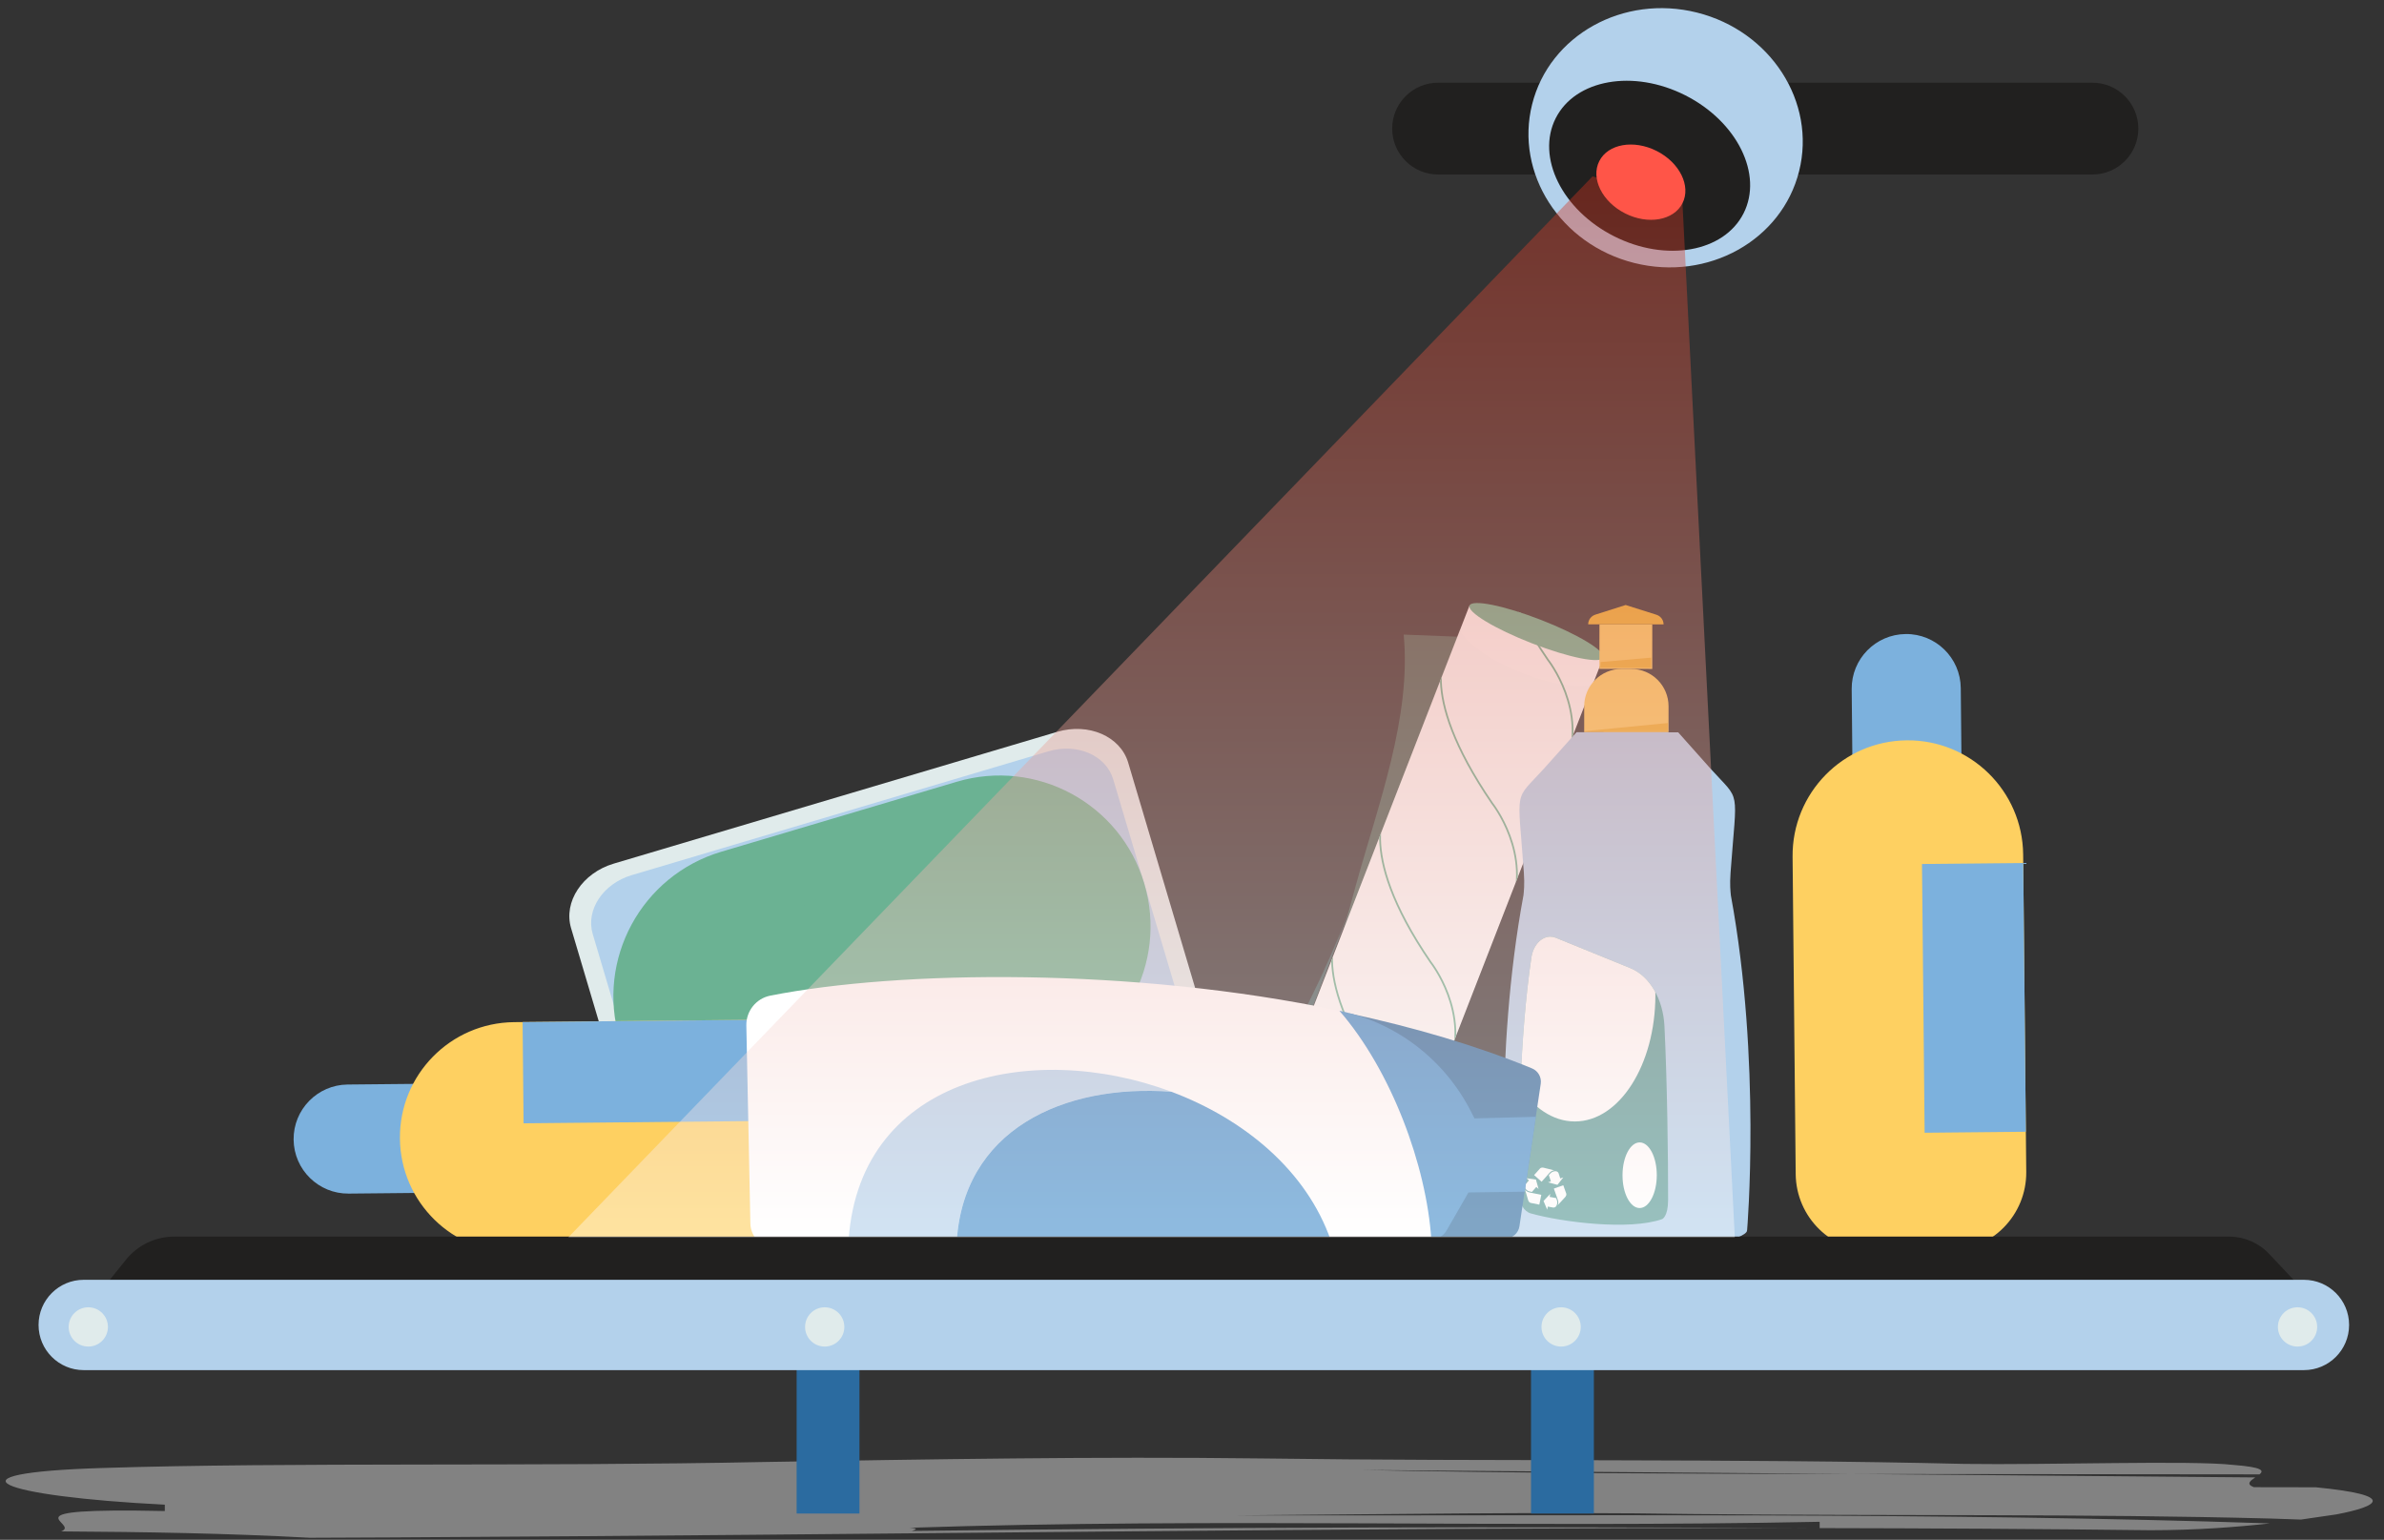 <?xml version="1.0" encoding="UTF-8"?> <svg xmlns="http://www.w3.org/2000/svg" width="562" height="363" viewBox="0 0 562 363"><rect x="0" y="0" width="562" height="363" fill="#333333" stroke="none"/><path id="--64" fill="#c6c6c6" stroke="none" opacity="0.54" style="mix-blend-mode:multiply" d="M 542.423 358.235 C 540.027 358.152 537.632 358.073 535.274 357.993 C 491.409 356.843 447.527 357.406 398.77 356.927 C 364.637 356.36 325.638 357.01 291.513 357.248 C 372.399 357.376 457.425 356.518 535.103 359.143 C 527.254 360.001 517.868 360.739 506.944 360.747 C 480.656 360.43 454.705 360.289 428.967 360.247 C 428.962 359.868 428.962 359.131 428.958 358.76 C 355.843 360.239 287.551 357.777 214.427 360.168 C 217.027 360.351 215.49 360.668 214.952 360.914 C 214.769 360.914 214.598 360.918 214.432 360.918 C 214.598 360.918 214.769 360.914 214.952 360.914 C 214.465 361.13 214.765 361.293 219.314 361.26 C 214.765 361.293 214.465 361.13 214.952 360.914 C 286.901 360.039 354.18 359.872 426.025 360.243 C 314.469 360.089 206.92 361.847 92.518 362.443 C 87.648 362.463 77.886 362.505 73.012 362.526 C 53.485 361.464 33.971 361.143 14.419 361.026 C 19.302 359.135 -0.179 355.406 38.85 356.223 L 38.85 354.723 C -0.208 352.769 -14.614 347.253 24.247 346.074 C 68.042 344.678 126.568 345.774 180.182 344.661 C 219.189 344.02 258.197 343.349 297.2 343.824 C 350.847 344.574 409.369 343.808 463.016 345.112 C 482.535 345.403 516.684 344.229 526.446 345.349 C 533.453 345.891 533.732 346.695 532.657 347.582 C 500.582 347.553 468.645 347.52 437.011 347.486 C 398.395 347.174 359.771 346.861 320.701 346.545 C 358.605 347.315 397.525 347.461 437.011 347.486 C 468.536 347.757 500.049 348.028 531.653 348.299 C 530.499 349.065 529.391 349.861 531.312 350.603 C 531.312 350.603 541.061 350.619 545.939 350.627 C 565.449 352.536 560.546 355.152 550.809 357.01 C 548.26 357.381 545.393 357.802 542.423 358.235"></path><path id="--63" fill="#2b6ba0" stroke="none" d="M 202.611 356.81 L 187.797 356.81 L 187.797 318.852 L 202.611 318.852 Z"></path><path id="--62" fill="#2b6ba0" stroke="none" d="M 375.735 356.81 L 360.92 356.81 L 360.92 318.852 L 375.735 318.852 Z"></path><path id="--61" fill="#b3d1eb" stroke="none" d="M 142.948 238.925 L 158.451 282.465 C 165.958 299.496 169.362 296.084 175.803 294.172 L 266.704 266.65 C 273.144 264.734 276.831 264.726 275.777 248.378 L 271.711 206.25 C 270.12 200.892 254.168 200.871 247.723 202.783 L 156.684 229.838 C 150.243 231.755 141.357 233.567 142.948 238.925"></path><path id="--60" fill="#e0ebeb" stroke="none" d="M 134.625 218.816 L 150.964 273.792 C 152.806 280 160.3 283.25 167.695 281.05 L 272.24 249.983 C 279.635 247.783 284.139 240.971 282.293 234.764 L 265.958 179.788 C 264.112 173.58 256.617 170.331 249.222 172.53 L 144.677 203.597 C 137.283 205.797 132.779 212.608 134.625 218.816"></path><path id="--59" fill="#b3d1eb" stroke="none" d="M 139.728 220.196 L 154.126 268.648 C 156.693 277.276 162.642 277.272 169.387 275.264 L 223.117 258.425 L 267.666 246.06 C 274.411 244.056 278.515 237.84 276.835 232.182 L 262.433 183.73 C 260.754 178.068 253.922 175.106 247.173 177.11 L 148.898 206.319 C 142.153 208.323 138.045 214.534 139.728 220.196"></path><path id="--58" fill="#c8dbd9" stroke="none" opacity="0.44" d="M 156.293 236.855 L 165.18 263.839 C 167.3 270.979 173.058 273.737 178.641 272.075 L 262.53 247.553 C 268.117 245.895 269.754 247.041 268.363 242.354 L 257.843 206.967 C 256.451 202.28 250.794 199.826 245.211 201.488 L 163.855 225.664 C 158.268 227.327 154.902 232.168 156.293 236.855"></path><path id="--57" fill="#e4e5e5" stroke="none" opacity="0.3" d="M 250.231 251.261 L 237.974 210.012 C 237.457 208.275 238.445 206.442 240.186 205.925 C 241.927 205.408 243.756 206.4 244.273 208.142 L 256.53 249.39 C 257.051 251.128 256.059 252.957 254.318 253.473 C 252.576 253.994 250.747 253.002 250.231 251.261"></path><path id="--56" fill="#e4e5e5" stroke="none" opacity="0.3" d="M 236.122 255.454 L 223.865 214.205 C 223.348 212.468 224.336 210.635 226.077 210.118 C 227.818 209.601 229.647 210.593 230.164 212.334 L 242.421 253.583 C 242.942 255.321 241.95 257.149 240.208 257.666 C 238.467 258.187 236.638 257.195 236.122 255.454"></path><path id="--55" fill="#e4e5e5" stroke="none" opacity="0.3" d="M 222.013 259.647 L 209.756 218.398 C 209.239 216.661 210.227 214.828 211.968 214.311 C 213.709 213.795 215.538 214.786 216.055 216.528 L 228.312 257.777 C 228.833 259.514 227.841 261.343 226.099 261.859 C 224.358 262.38 222.529 261.388 222.013 259.647"></path><path id="--54" fill="#e4e5e5" stroke="none" opacity="0.3" d="M 207.904 263.84 L 195.647 222.591 C 195.13 220.854 196.118 219.021 197.859 218.504 C 199.601 217.987 201.43 218.979 201.946 220.72 L 214.203 261.969 C 214.724 263.707 213.732 265.535 211.991 266.052 C 210.249 266.573 208.421 265.581 207.904 263.84"></path><path id="--53" fill="#e4e5e5" stroke="none" opacity="0.3" d="M 193.795 268.033 L 181.538 226.784 C 181.021 225.047 182.009 223.214 183.75 222.697 C 185.492 222.181 187.321 223.172 187.837 224.914 L 200.094 266.163 C 200.615 267.9 199.623 269.729 197.882 270.245 C 196.14 270.766 194.312 269.775 193.795 268.033"></path><path id="--52" fill="#e4e5e5" stroke="none" opacity="0.3" d="M 179.686 272.226 L 167.429 230.977 C 166.912 229.24 167.9 227.406 169.641 226.89 L 169.641 226.89 C 171.383 226.374 173.212 227.365 173.728 229.106 L 185.985 270.355 C 186.506 272.093 185.514 273.921 183.773 274.438 C 182.031 274.959 180.203 273.967 179.686 272.226"></path><path id="--51" fill="#6bb293" stroke="none" d="M 146.077 245.018 L 146.077 245.018 C 140.482 226.191 151.209 206.39 170.036 200.795 L 225.525 184.305 C 244.352 178.71 264.149 189.438 269.744 208.265 C 275.344 227.095 264.616 246.893 245.785 252.488 L 190.3 268.978 C 171.474 274.573 151.672 263.845 146.077 245.018"></path><path id="--50" fill="#6bb293" stroke="none" d="M 255.224 242.625 C 258.478 241.334 260.79 237.839 261.148 233.677 C 261.503 229.51 259.89 224.815 257.02 221.641 C 254.978 219.387 252.449 217.954 250.15 216.121 C 247.846 214.287 245.609 211.754 245.038 208.701 C 244.513 205.905 245.496 203.339 246.567 201.085 C 247.642 198.831 248.858 196.536 248.846 193.773 C 248.833 191.007 247.004 187.687 244.646 187.453 L 239.276 188.878"></path><path id="--49" fill="#6bb293" stroke="none" d="M 239.402 244.061 C 243.864 238.662 245.88 228.771 240.66 224.097 C 237.94 221.664 234.207 220.252 232.32 217.131 C 230.599 214.29 230.845 210.711 231.266 207.416 C 231.691 204.116 232.219 200.642 230.953 197.571 C 229.687 194.497 225.824 192.23 222.958 193.914"></path><path id="--48" fill="#6bb293" stroke="none" d="M 205.846 200.135 C 208.371 199.748 212.566 201.281 212.845 203.823 C 213.049 205.672 212.166 207.459 211.991 209.309 C 211.862 210.68 212.12 212.051 212.378 213.401 C 213.124 217.308 214.02 221.499 216.957 224.187 C 217.986 225.128 219.219 225.832 220.194 226.828 C 221.173 227.828 221.881 229.265 221.486 230.602 C 221.031 232.136 219.298 233.052 218.944 234.61 C 218.465 236.727 220.673 238.347 221.931 240.114 C 223.827 242.78 223.494 246.792 221.186 249.108"></path><path id="--47" fill="#6bb293" stroke="none" d="M 186.774 204.929 C 188.961 204.679 191.236 205.946 192.177 207.933 C 193.115 209.925 192.648 212.487 191.069 214.02 C 192.581 213.607 194.156 214.766 194.777 216.199 C 195.402 217.632 195.318 219.261 195.248 220.823 C 195.177 222.385 195.148 224.027 195.856 225.423 C 196.564 226.81 197.906 227.764 198.772 229.06 C 200.493 231.643 199.822 235.525 197.335 237.384 C 201.109 235.172 206.675 237.229 208.1 241.362 C 209.525 245.5 206.413 250.549 202.08 251.132"></path><path id="--46" fill="#6bb293" stroke="none" d="M 162.306 212.23 C 165.051 213.534 168.726 215.846 169.28 218.833 C 169.834 221.82 168.876 225.049 166.784 227.253 C 174.446 226.882 181.953 232.598 183.64 240.08 C 185.328 247.559 183.465 256.662 176.387 259.615"></path><path id="--45" fill="#7cb1dd" stroke="none" d="M 449.247 149.472 L 449.247 149.472 C 442.148 149.543 436.448 155.354 436.515 162.454 L 436.669 178.239 L 462.383 177.989 L 462.229 162.204 C 462.158 155.1 456.346 149.401 449.247 149.472"></path><path id="--44" fill="#fed061" stroke="none" d="M 459.405 294.872 L 441.937 295.042 C 431.75 295.143 423.414 286.964 423.314 276.782 L 422.581 201.975 C 422.435 186.965 434.483 174.679 449.494 174.533 C 464.5 174.387 476.786 186.436 476.936 201.442 L 477.665 276.249 C 477.765 286.435 469.591 294.772 459.405 294.872"></path><path id="--43" fill="#7cb1dd" stroke="none" d="M 453.707 267.043 L 477.574 266.809 L 476.954 203.451 L 453.086 203.684 Z"></path><path id="--42" fill="#7cb1dd" stroke="none" d="M 69.215 268.657 L 69.215 268.657 C 69.286 275.756 75.098 281.455 82.197 281.388 L 97.983 281.234 L 97.733 255.521 L 81.947 255.675 C 74.844 255.746 69.145 261.558 69.215 268.657"></path><path id="--41" fill="#fed061" stroke="none" d="M 214.616 258.499 L 214.786 275.968 C 214.886 286.154 206.708 294.49 196.526 294.59 L 121.719 295.323 C 106.708 295.469 94.423 283.421 94.277 268.41 C 94.131 253.404 106.179 241.118 121.186 240.968 L 195.993 240.239 C 206.179 240.139 214.516 248.313 214.616 258.499"></path><path id="--40" fill="#7cb1dd" stroke="none" d="M 186.787 264.198 L 186.553 240.33 L 123.195 240.95 L 123.428 264.818 Z"></path><path id="--39" fill="#7ac3a5" stroke="none" opacity="0.34" d="M 344.581 150.135 L 330.9 149.598 C 332.741 169.208 324.842 189.739 319.618 208.736 L 315.206 224.759 C 317.852 219.656 344.581 150.135 344.581 150.135"></path><path id="--38" fill="#ffffff" stroke="none" d="M 324.177 293.309 C 323.856 294.129 316.54 292.05 307.837 288.663 C 299.134 285.28 292.335 281.868 292.656 281.048 C 292.976 280.227 300.288 282.306 308.995 285.693 C 317.698 289.076 324.497 292.488 324.177 293.309"></path><path id="--37" fill="#ffffff" stroke="none" d="M 324.169 293.253 L 292.644 280.988 L 346.416 142.76 L 377.941 155.025 Z"></path><path id="--36" fill="#f5ee94" stroke="none" d="M 249.759 240.401 C 249.838 240.489 249.913 240.58 249.992 240.668 C 250.046 240.726 250.113 240.768 250.188 240.793 C 250.263 240.83 250.342 240.851 250.425 240.847 C 250.509 240.851 250.588 240.83 250.663 240.793 C 250.738 240.768 250.804 240.726 250.858 240.668 C 250.967 240.551 251.046 240.397 251.038 240.235 C 251.029 240.18 251.025 240.126 251.017 240.072 C 250.988 239.968 250.933 239.876 250.858 239.801 C 250.779 239.714 250.704 239.622 250.625 239.535 C 250.571 239.476 250.504 239.435 250.429 239.41 C 250.354 239.372 250.275 239.351 250.192 239.355 C 250.109 239.351 250.029 239.372 249.954 239.41 C 249.88 239.435 249.813 239.476 249.759 239.535 C 249.65 239.651 249.571 239.805 249.579 239.968 C 249.588 240.022 249.592 240.076 249.6 240.13 C 249.63 240.235 249.684 240.326 249.759 240.401"></path><path id="--35" fill="#61b6b6" stroke="none" opacity="0.34" d="M 292.696 281.105 C 278.407 275.581 275.02 268.573 275.02 268.573 C 275.02 268.573 292.68 282.534 321.339 206.389 Z"></path><path id="--34" fill="#e0ebeb" stroke="none" opacity="0.12" d="M 375.395 161.465 C 366.458 163.406 347.344 155.233 344.094 148.479 C 344.094 148.479 324.872 198.248 318.969 213.425 L 292.609 280.941 L 292.659 280.962 C 292.655 280.97 292.651 280.975 292.647 280.983 C 292.326 281.804 299.125 285.212 307.828 288.599 C 316.531 291.986 323.847 294.065 324.168 293.244 C 324.18 293.211 324.176 293.169 324.168 293.127 C 324.168 293.127 375.165 161.507 375.395 161.465"></path><clipPath id="clipPath1"><path d="M 346.418 142.758 L 292.646 280.99 L 292.687 281.003 C 292.675 281.019 292.662 281.032 292.654 281.049 L 292.654 281.049 C 292.337 281.869 299.136 285.277 307.835 288.664 L 307.835 288.664 C 316.538 292.051 323.854 294.13 324.179 293.31 L 324.179 293.31 C 324.187 293.28 324.187 293.251 324.187 293.218 L 324.187 293.218 L 377.943 155.023 L 377.943 155.019 C 378.535 153.498 371.956 149.519 363.253 146.132 L 363.253 146.132 C 356.854 143.641 351.08 142.166 348.239 142.166 L 348.239 142.166 C 347.218 142.166 346.572 142.358 346.418 142.758"></path></clipPath><g id="-" clip-path="url(#clipPath1)"><path id="path1" fill="none" stroke="#6bb293" stroke-width="0.412" d="M 327.401 189.494 C 327.401 189.494 318.619 199.597 337.258 226.835 C 337.258 226.835 346.811 238.825 341.466 252.098"></path><path id="path2" fill="none" stroke="#6bb293" stroke-width="0.412" d="M 316.08 218.376 C 316.08 218.376 307.285 228.021 325.983 255.28 C 325.983 255.28 335.561 267.283 330.216 280.556"></path><path id="path3" fill="none" stroke="#6bb293" stroke-width="0.408" d="M 303.842 250.573 C 303.842 250.573 295.051 259.909 313.136 286.935 C 313.136 286.935 322.418 298.821 317.078 312.094"></path><path id="path4" fill="none" stroke="#6bb293" stroke-width="0.412" d="M 341.559 152.66 C 341.559 152.66 333.14 162.151 351.775 189.393 C 351.775 189.393 361.328 201.383 355.983 214.652"></path><path id="path5" fill="none" stroke="#6bb293" stroke-width="0.412" d="M 354.684 118.808 C 354.684 118.808 346.265 128.298 364.9 155.541 C 364.9 155.541 374.453 167.531 369.108 180.8"></path></g><path id="--33" fill="#6bb293" stroke="none" d="M 377.943 155.021 C 377.351 156.546 369.814 155.034 361.107 151.647 C 352.4 148.26 345.826 144.281 346.417 142.756 C 347.009 141.236 354.546 142.744 363.253 146.131 C 371.96 149.518 378.534 153.496 377.943 155.021"></path><path id="--32" fill="#b3d1eb" stroke="none" d="M 408.037 211.112 C 407.95 210.208 407.745 208.646 407.958 205.734 C 409.454 185.291 410.437 189.182 403.259 181.229 L 395.609 172.642 L 390.11 172.638 L 382.132 172.63 L 379.228 172.626 L 377.137 172.626 L 371.638 172.622 L 363.976 181.191 C 356.781 189.132 357.773 185.245 359.231 205.688 C 359.435 208.6 359.231 210.163 359.139 211.067 C 352.103 248.849 354.965 287.865 355.161 289.861 C 355.135 289.923 355.123 289.986 355.123 290.048 C 355.123 292.102 365.738 295.856 381.399 295.872 C 397.059 295.885 411.837 292.156 411.841 290.098 C 411.841 290.069 411.828 290.044 411.824 290.015 L 411.862 290.015 C 411.862 290.015 415.24 250.187 408.037 211.112"></path><path id="--31" fill="#fed061" stroke="none" d="M 393.339 172.622 L 373.454 172.605 L 373.458 166.493 C 373.462 161.627 377.412 157.686 382.278 157.69 L 384.54 157.695 C 389.406 157.699 393.347 161.648 393.343 166.514 Z"></path><path id="--30" fill="#fed061" stroke="none" d="M 389.507 147.191 L 377.054 147.179 L 377.046 157.686 L 389.498 157.698 Z"></path><path id="--29" fill="#f0b531" stroke="none" d="M 392.167 147.194 L 374.395 147.177 L 374.395 147.173 C 374.395 146.136 375.078 145.223 376.086 144.898 L 383.231 142.628 L 390.472 144.919 C 391.484 145.24 392.167 146.156 392.167 147.194"></path><path id="--28" fill="#f0b531" stroke="none" d="M 377.304 157.437 L 389.24 157.449 L 389.244 155.033 L 377.316 156.079 C 377.316 156.079 377.212 157.524 377.304 157.437"></path><path id="--27" fill="#539895" stroke="none" d="M 393.237 282.945 C 393.261 273.097 393.028 255.115 392.374 241.867 C 392.057 235.506 388.87 230.081 384.371 228.248 L 366.782 221.082 C 364.211 220.032 361.52 222.203 360.995 225.778 C 358.154 245.096 358.024 267.826 358.104 276.838 L 358.149 281.604 C 358.166 283.774 359.299 285.624 360.866 286.062 C 368.186 288.107 384.05 290.14 391.845 287.403 C 391.845 287.403 393.228 286.82 393.237 282.945"></path><clipPath id="clipPath2"><path d="M 360.995 225.772 C 358.154 245.095 358.025 267.825 358.104 276.841 L 358.104 276.841 L 358.15 281.603 C 358.166 283.773 359.3 285.627 360.866 286.064 L 360.866 286.064 C 368.186 288.106 384.047 290.143 391.845 287.406 L 391.845 287.406 C 391.845 287.406 393.229 286.818 393.237 282.948 L 393.237 282.948 C 393.258 273.1 393.029 255.119 392.375 241.866 L 392.375 241.866 C 392.058 235.509 388.871 230.084 384.367 228.247 L 384.367 228.247 L 366.782 221.081 C 366.345 220.902 365.903 220.815 365.466 220.815 L 365.466 220.815 C 363.353 220.815 361.428 222.814 360.995 225.772"></path></clipPath><path id="--26" fill="#ffffff" stroke="none" clip-path="url(#clipPath2)" d="M 390.24 234.615 C 390.223 251.063 381.72 264.391 371.246 264.382 C 360.769 264.374 352.291 251.03 352.307 234.582 C 352.32 218.13 360.823 204.802 371.301 204.811 C 381.774 204.823 390.256 218.167 390.24 234.615"></path><path id="--25" fill="#f0b531" stroke="none" d="M 373.316 172.386 L 393.16 170.453 L 393.155 172.395 Z"></path><path id="--24" fill="#ffffff" stroke="none" d="M 390.568 277.06 C 390.564 281.33 388.752 284.792 386.523 284.792 C 384.29 284.788 382.486 281.326 382.49 277.052 C 382.495 272.781 384.307 269.319 386.536 269.319 C 388.769 269.323 390.573 272.79 390.568 277.06"></path><path id="--23" fill="#ffffff" stroke="none" d="M 361.293 281.265 L 360.56 281.119 C 360.302 281.065 360.052 280.961 359.843 280.807 C 359.702 280.703 359.568 280.569 359.502 280.407 L 360.239 282.915 C 360.281 283.057 360.347 283.19 360.435 283.302 C 360.526 283.423 360.66 283.54 360.831 283.577 L 362.876 283.99 L 363.339 281.678 Z"></path><path id="--22" fill="#ffffff" stroke="none" d="M 362.164 279.821 L 362.697 280.3 L 362.081 278.087 L 359.877 277.775 L 360.435 278.275 L 359.585 279.237 C 359.397 279.45 359.431 279.779 359.431 279.779 C 359.452 279.954 359.539 280.116 359.643 280.258 C 359.714 280.354 359.797 280.446 359.893 280.529 C 360.077 280.691 360.297 280.804 360.535 280.858 L 361.126 280.995 L 361.327 280.771 L 361.327 280.771 Z"></path><path id="--21" fill="#ffffff" stroke="none" d="M 364.801 277.034 L 365.301 276.476 C 365.476 276.28 365.689 276.118 365.935 276.014 C 366.093 275.947 366.276 275.901 366.447 275.922 L 363.91 275.293 C 363.768 275.256 363.622 275.243 363.477 275.264 C 363.327 275.285 363.16 275.335 363.043 275.464 L 361.652 277.022 L 363.414 278.593 Z"></path><path id="--20" fill="#ffffff" stroke="none" d="M 365.607 278.516 L 364.924 278.733 L 367.144 279.32 L 368.528 277.578 L 367.815 277.808 L 367.415 276.587 C 367.324 276.316 367.024 276.179 367.024 276.179 C 366.865 276.108 366.678 276.104 366.503 276.12 C 366.386 276.133 366.265 276.162 366.145 276.199 C 365.911 276.274 365.703 276.408 365.536 276.587 L 365.12 277.024 L 365.211 277.312 L 365.211 277.316 Z"></path><path id="--19" fill="#ffffff" stroke="none" d="M 367 282.173 L 367.25 282.881 C 367.338 283.127 367.375 283.394 367.35 283.656 C 367.329 283.827 367.284 284.01 367.184 284.152 L 368.958 282.231 C 369.054 282.123 369.137 282.002 369.192 281.865 C 369.246 281.727 369.279 281.552 369.225 281.385 L 368.525 279.419 L 366.305 280.206 Z"></path><path id="--18" fill="#ffffff" stroke="none" d="M 365.314 282.166 L 365.451 281.462 L 363.868 283.124 L 364.731 285.178 L 364.872 284.445 L 366.135 284.678 C 366.414 284.732 366.68 284.532 366.68 284.532 C 366.818 284.428 366.914 284.265 366.98 284.107 C 367.026 283.999 367.064 283.874 367.084 283.749 C 367.13 283.511 367.114 283.266 367.039 283.032 L 366.855 282.453 L 366.555 282.399 L 366.559 282.395 Z"></path><path id="--17" fill="#2b6ba0" stroke="none" d="M 358.19 289.094 L 363.21 255.502 C 363.439 253.961 362.59 252.461 361.148 251.869 C 348.175 246.528 333.502 242.22 318.066 238.9 C 333.693 256.519 341.805 274.258 337.897 292.185 L 354.916 291.956 C 356.561 291.935 357.948 290.723 358.19 289.094"></path><path id="--16" fill="#ffffff" stroke="none" d="M 315.752 238.285 C 266.916 227.974 211.957 228.723 181.59 234.719 C 178.249 235.381 175.87 238.36 175.94 241.763 L 176.89 288.424 C 176.957 291.711 179.665 294.328 182.956 294.286 L 337.411 292.195 C 346.677 278.921 337.428 248.134 315.752 238.285"></path><path id="--15" fill="#438dcc" stroke="none" d="M 341.022 290.072 L 346.172 281.119 L 359.437 280.94 L 362.061 263.284 L 347.588 263.659 L 346.792 262.097 C 340.626 249.936 329.315 241.158 315.976 238.333 C 315.901 238.316 315.826 238.3 315.751 238.283 C 328.037 252.444 336.281 274.862 337.414 292.193 C 338.906 292.172 340.277 291.368 341.022 290.072"></path><path id="--14" fill="#b3d1eb" stroke="none" d="M 225.485 293.699 C 226.619 266.249 250.866 255.483 276.141 257.383 C 243.112 244.985 201.472 254.025 199.96 294.045 L 313.745 292.516 C 313.745 292.516 313.745 292.516 313.745 292.512 Z"></path><path id="--13" fill="#b3d1eb" stroke="none" opacity="0.44" d="M 225.485 293.699 L 313.745 292.512 C 308.017 275.948 293.231 263.795 276.141 257.383 C 250.866 255.483 226.619 266.249 225.485 293.699"></path><path id="--12" fill="#438dcc" stroke="none" d="M 225.485 293.699 L 313.745 292.512 C 308.017 275.948 293.231 263.795 276.141 257.383 C 250.866 255.483 226.619 266.249 225.485 293.699"></path><path id="--11" fill="#21201f" stroke="none" d="M 545.902 307.265 L 534.921 295.6 C 532.475 293.001 529.067 291.526 525.497 291.526 L 41.075 291.526 C 36.655 291.526 32.472 293.53 29.702 296.971 L 18.807 310.507 Z"></path><path id="--10" fill="#b3d1eb" stroke="none" d="M 543.125 323.004 L 19.733 323.004 C 13.855 323.004 9.089 318.238 9.089 312.355 C 9.089 306.477 13.855 301.711 19.733 301.711 L 543.125 301.711 C 549.003 301.711 553.773 306.477 553.773 312.355 C 553.773 318.238 549.003 323.004 543.125 323.004"></path><path id="--9" fill="#e0ebeb" stroke="none" d="M 25.444 312.82 C 25.444 315.378 23.373 317.449 20.815 317.449 C 18.257 317.449 16.187 315.378 16.187 312.82 C 16.187 310.262 18.257 308.192 20.815 308.192 C 23.373 308.192 25.444 310.262 25.444 312.82"></path><path id="--8" fill="#e0ebeb" stroke="none" d="M 199.045 312.82 C 199.045 315.378 196.974 317.449 194.416 317.449 C 191.858 317.449 189.787 315.378 189.787 312.82 C 189.787 310.262 191.858 308.192 194.416 308.192 C 196.974 308.192 199.045 310.262 199.045 312.82"></path><path id="--7" fill="#e0ebeb" stroke="none" d="M 372.645 312.82 C 372.645 315.378 370.574 317.449 368.016 317.449 C 365.458 317.449 363.388 315.378 363.388 312.82 C 363.388 310.262 365.458 308.192 368.016 308.192 C 370.574 308.192 372.645 310.262 372.645 312.82"></path><path id="--6" fill="#e0ebeb" stroke="none" d="M 546.245 312.82 C 546.245 315.378 544.175 317.449 541.617 317.449 C 539.059 317.449 536.988 315.378 536.988 312.82 C 536.988 310.262 539.059 308.192 541.617 308.192 C 544.175 308.192 546.245 310.262 546.245 312.82"></path><path id="--5" fill="#21201f" stroke="none" d="M 493.267 41.137 L 339.011 41.137 C 333.037 41.137 328.192 36.292 328.192 30.318 C 328.192 24.344 333.037 19.499 339.011 19.499 L 493.267 19.499 C 499.241 19.499 504.086 24.344 504.086 30.318 C 504.086 36.292 499.241 41.137 493.267 41.137"></path><path id="--4" fill="#b3d1eb" stroke="none" d="M 424.117 40.365 C 420.03 56.667 402.632 66.35 385.251 61.996 C 367.874 57.638 357.096 40.895 361.179 24.593 C 365.266 8.29 382.668 -1.392 400.045 2.962 C 417.426 7.32 428.204 24.063 424.117 40.365"></path><path id="--3" fill="#21201f" stroke="none" d="M 411.028 50.288 C 406.387 59.462 392.706 61.878 380.478 55.687 C 368.246 49.496 362.097 37.044 366.738 27.87 C 371.383 18.696 385.061 16.28 397.289 22.47 C 409.52 28.662 415.669 41.114 411.028 50.288"></path><linearGradient id="linearGradient1" x1="271.475" y1="291.681" x2="271.475" y2="41.572" gradientUnits="userSpaceOnUse"><stop offset="0" stop-color="#ffffff" stop-opacity="1"></stop><stop offset="1" stop-color="#d1311c" stop-opacity="1"></stop></linearGradient><path id="--2" fill="url(#linearGradient1)" stroke="none" opacity="0.4" d="M 375.427 41.571 L 133.991 291.681 L 408.956 291.681 L 396.624 47.912 Z"></path><path id="path6" fill="#ff5548" stroke="none" d="M 396.625 47.912 C 394.567 51.974 388.51 53.045 383.094 50.303 C 377.678 47.562 374.953 42.046 377.011 37.984 C 379.065 33.922 385.123 32.851 390.543 35.593 C 395.959 38.334 398.683 43.85 396.625 47.912"></path></svg> 